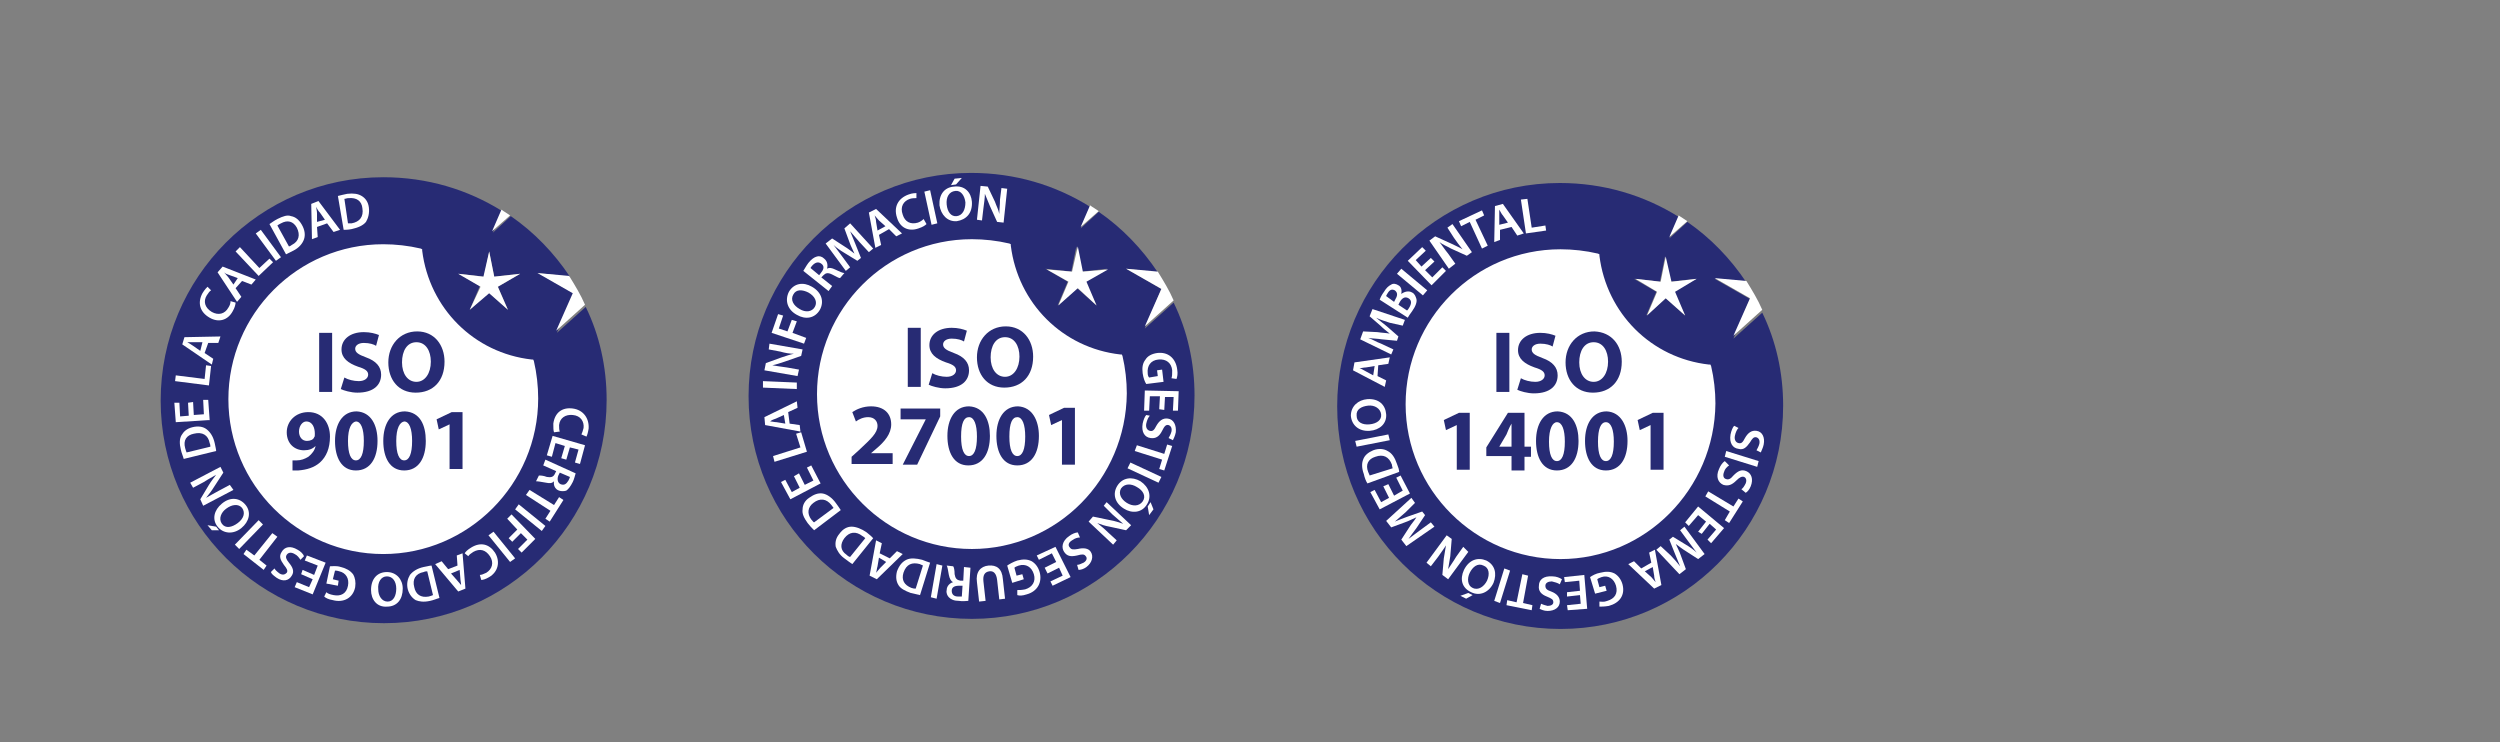 <?xml version="1.0" encoding="utf-8"?>
<!-- Generator: Adobe Illustrator 27.3.1, SVG Export Plug-In . SVG Version: 6.00 Build 0)  -->
<svg version="1.1" id="Capa_1" xmlns="http://www.w3.org/2000/svg" xmlns:xlink="http://www.w3.org/1999/xlink" x="0px" y="0px"
	 viewBox="0 0 347 103" style="enable-background:new 0 0 347 103;" xml:space="preserve">
<rect x="0" y="0" width="347" height="103" fill="#808080" stroke="none"/>
<style type="text/css">
	.st0{fill:#272B74;}
	.st1{fill:#FFFFFF;}
	.st2{fill:none;}
</style>
<g>
	<g>
		<g>
			<path class="st0" d="M79.6,40.7l-4.9-2.8l4.4,0.5c-2.2-3.3-5-6.2-8.2-8.4l-2.5,2.3l1.3-3c-4.8-3-10.4-4.7-16.5-4.7
				c-17.1,0-30.9,13.9-30.9,31s13.9,30.9,31,30.9s30.9-13.9,30.9-31c0-4.6-1-9-2.9-12.9l-4,3.6L79.6,40.7z M70.5,43l-2.7-2.4
				L65.2,43l1.4-3.3l-3-1.7l3.6,0.4l0.7-3.5l0.7,3.5l3.6-0.4l-3.1,1.8L70.5,43z"/>
		</g>
		<g>
			<polygon class="st1" points="68.6,38.4 67.9,34.9 67.1,38.4 63.6,38 66.7,39.8 65.2,43 67.9,40.7 70.5,43 69.1,39.8 72.2,38 			
				"/>
		</g>
		<g>
			<path class="st1" d="M74.6,37.9l4.9,2.8l-2.3,5.2l4-3.6c-0.6-1.4-1.4-2.7-2.2-4L74.6,37.9z"/>
		</g>
		<g>
			<path class="st1" d="M70.8,29.9c-0.4-0.3-0.8-0.5-1.2-0.8l-1.3,3L70.8,29.9z"/>
		</g>
	</g>
	<g>
		<path class="st1" d="M76.9,60c-0.1-0.2-0.1-0.7-0.1-1.2c0.2-1.5,1.2-2.3,2.7-2.1s2.3,1.4,2.2,2.8c-0.1,0.6-0.2,0.9-0.3,1.1
			l-0.7-0.3c0.1-0.2,0.2-0.5,0.3-0.9c0.1-0.9-0.4-1.7-1.5-1.8c-1-0.1-1.8,0.4-1.9,1.4c0,0.3,0,0.7,0.1,0.9L76.9,60z"/>
		<path class="st1" d="M77.9,63.6l0.5-1.7l-1.3-0.4l-0.5,1.9l-0.7-0.2l0.8-2.7l4.5,1.3l-0.7,2.6l-0.7-0.2l0.5-1.8l-1.2-0.3l-0.5,1.7
			L77.9,63.6z"/>
		<path class="st1" d="M79.9,65.7c-0.1,0.3-0.2,0.8-0.4,1.2c-0.3,0.6-0.6,1-0.9,1.2c-0.3,0.1-0.7,0.1-1,0c-0.6-0.2-0.8-0.8-0.7-1.3
			l0,0c-0.3,0.3-0.6,0.3-1.1,0.2c-0.6-0.1-1.1-0.2-1.4-0.2l0.4-0.8c0.2,0,0.6,0,1.1,0.2c0.6,0.1,0.9,0,1.1-0.4l0.2-0.4l-1.8-0.8
			l0.3-0.8L79.9,65.7z M77.7,65.6L77.5,66c-0.2,0.5-0.1,1,0.3,1.2c0.5,0.2,0.8,0,1.1-0.5c0.1-0.2,0.2-0.4,0.2-0.5L77.7,65.6z"/>
		<path class="st1" d="M76.9,70.1l0.7-1.1l0.6,0.4l-1.9,3L75.7,72l0.7-1.1L73,68.7l0.5-0.7L76.9,70.1z"/>
		<path class="st1" d="M75.2,73.7l-3.7-3L72,70l3.7,3L75.2,73.7z"/>
		<path class="st1" d="M74.3,74.8l-1.9,1.9l-0.5-0.5l1.3-1.3L72.3,74l-1.2,1.2l-0.5-0.5l1.2-1.2L70.4,72l0.6-0.6L74.3,74.8z"/>
		<path class="st1" d="M70.8,78l-3-3.7l0.7-0.5l3,3.7L70.8,78z"/>
		<path class="st1" d="M64.5,76.8c0.1-0.2,0.4-0.5,0.9-0.8c1.3-0.8,2.5-0.5,3.3,0.7c0.8,1.3,0.4,2.7-0.8,3.4
			c-0.5,0.3-0.9,0.4-1.1,0.4l-0.2-0.7c0.2,0,0.5-0.1,0.9-0.3c0.8-0.5,1.1-1.4,0.5-2.3s-1.4-1.1-2.3-0.6c-0.3,0.2-0.6,0.4-0.7,0.6
			L64.5,76.8z"/>
		<path class="st1" d="M63.5,78.5l-0.1-1.4l0.8-0.3l0.4,4.9l-1,0.4l-3.2-3.8l0.9-0.4l0.9,1.1L63.5,78.5z M62.6,79.6l0.8,0.9
			c0.2,0.2,0.4,0.5,0.6,0.7l0,0c0-0.3-0.1-0.6-0.1-0.9l-0.1-1.2L62.6,79.6z"/>
		<path class="st1" d="M61,83c-0.4,0.1-0.8,0.3-1.3,0.4c-0.9,0.2-1.5,0.1-2-0.1c-0.5-0.3-0.9-0.8-1.1-1.5c-0.2-0.8,0-1.5,0.3-2
			c0.4-0.5,1-0.9,1.9-1.1c0.5-0.1,0.9-0.2,1.1-0.2L61,83z M59.3,79.3c-0.1,0-0.3,0-0.5,0.1c-1.1,0.2-1.6,1-1.3,2.1
			c0.2,1,0.9,1.5,2,1.3c0.3-0.1,0.4-0.1,0.6-0.2L59.3,79.3z"/>
		<path class="st1" d="M51.5,81.9c0-1.6,0.9-2.5,2.2-2.5s2.2,1,2.2,2.3c0,1.5-0.8,2.5-2.2,2.5C52.3,84.3,51.5,83.2,51.5,81.9z
			 M55,81.7c0-1-0.5-1.7-1.3-1.7s-1.3,0.8-1.2,1.8c0,0.9,0.5,1.7,1.3,1.7S55,82.7,55,81.7z"/>
		<path class="st1" d="M45.8,78.6c0.3,0,0.9-0.1,1.5,0.1c0.8,0.2,1.3,0.5,1.7,1c0.3,0.5,0.4,1.1,0.3,1.8c-0.3,1.5-1.6,2.2-3.1,1.8
			c-0.6-0.1-1-0.3-1.2-0.5l0.3-0.6c0.2,0.2,0.5,0.3,1,0.4c1,0.2,1.8-0.2,2-1.3c0.2-1-0.3-1.8-1.2-2c-0.3-0.1-0.5-0.1-0.6-0.1
			l-0.3,1.2l0.8,0.2l-0.1,0.7L45.3,81L45.8,78.6z"/>
		<path class="st1" d="M42,79.1l1.6,0.7l0.5-1.3l-1.8-0.7l0.3-0.7l2.6,1l-1.8,4.4l-2.5-1l0.3-0.7l1.7,0.7l0.5-1.1l-1.6-0.7L42,79.1z
			"/>
		<path class="st1" d="M41.7,77.7c-0.2-0.3-0.4-0.6-0.8-0.8c-0.5-0.3-0.9-0.2-1.1,0.1c-0.2,0.3-0.1,0.6,0.3,1.1
			c0.5,0.6,0.8,1.2,0.4,1.8c-0.4,0.7-1.2,0.9-2.1,0.3c-0.4-0.3-0.7-0.5-0.8-0.8l0.5-0.5c0.1,0.2,0.3,0.4,0.7,0.7
			c0.5,0.3,0.8,0.1,1-0.1c0.2-0.3,0-0.6-0.4-1.1c-0.5-0.7-0.7-1.2-0.3-1.8c0.4-0.7,1.2-0.9,2.2-0.3c0.4,0.2,0.8,0.6,0.9,0.9
			L41.7,77.7z"/>
		<path class="st1" d="M36,77.7l1,0.8l-0.4,0.6l-2.8-2.2l0.4-0.6l1.1,0.8l2.5-3.1l0.7,0.5L36,77.7z"/>
		<path class="st1" d="M32.6,75.6l3.3-3.4l0.6,0.6l-3.3,3.4L32.6,75.6z"/>
		<path class="st1" d="M28.8,72.9l1.2,0.2l0.4,0.5h-1L28.8,72.9z M30.8,69.9c1.2-1,2.5-0.8,3.3,0.2s0.5,2.3-0.6,3.2
			c-1.1,0.9-2.5,0.8-3.3-0.2C29.4,72.1,29.7,70.8,30.8,69.9z M33,72.6c0.8-0.6,1.1-1.4,0.6-2.1c-0.5-0.6-1.4-0.5-2.2,0.1
			c-0.7,0.5-1.1,1.4-0.6,2.1C31.3,73.4,32.2,73.2,33,72.6z"/>
		<path class="st1" d="M32.4,68l-4.2,2.2l-0.4-0.9l1.2-2c0.3-0.5,0.7-1,1-1.4l0,0c-0.5,0.3-1.1,0.6-1.7,1l-1.5,0.8L26.4,67l4.2-2.2
			l0.4,0.8l-1.3,2c-0.3,0.5-0.7,1-1.1,1.5l0,0c0.5-0.3,1.1-0.6,1.8-1l1.5-0.8L32.4,68z"/>
		<path class="st1" d="M25.5,63.7c-0.1-0.4-0.3-0.8-0.4-1.3c-0.2-0.8-0.2-1.5,0.1-2c0.3-0.5,0.7-0.9,1.5-1.1c0.8-0.2,1.5-0.1,2,0.3
			c0.5,0.4,0.9,1,1.1,1.9c0.1,0.5,0.2,0.9,0.2,1.1L25.5,63.7z M29.2,62c0-0.1,0-0.3-0.1-0.5c-0.2-1.1-1-1.6-2.2-1.3
			c-1,0.2-1.5,0.9-1.2,2c0.1,0.3,0.1,0.4,0.2,0.6L29.2,62z"/>
		<path class="st1" d="M26.8,55.8l0.1,1.8l1.4-0.1l-0.1-2h0.7l0.2,2.8l-4.7,0.3l-0.2-2.7h0.7l0.1,1.9l1.2-0.1l-0.1-1.8L26.8,55.8z"
			/>
		<path class="st1" d="M24.3,52.9l0.1-0.8l4,0.5l0.2-1.9l0.7,0.1L29,53.5L24.3,52.9z"/>
		<path class="st1" d="M28.4,49l1.2,0.8l-0.2,0.8l-4.1-2.8l0.3-1l5-0.1l-0.3,0.9h-1.4L28.4,49z M28.1,47.5h-1.2c-0.3,0-0.6,0-0.9,0
			l0,0c0.2,0.1,0.5,0.3,0.8,0.5l1,0.7L28.1,47.5z"/>
		<path class="st1" d="M32.7,42c0,0.2-0.1,0.7-0.4,1.2c-0.7,1.3-2,1.6-3.2,0.9c-1.4-0.8-1.7-2.1-1-3.4c0.3-0.5,0.6-0.8,0.7-0.9
			l0.5,0.5c-0.2,0.1-0.4,0.4-0.6,0.7c-0.5,0.8-0.3,1.7,0.7,2.3c0.9,0.5,1.8,0.3,2.3-0.6c0.2-0.3,0.3-0.6,0.3-0.9L32.7,42z"/>
		<path class="st1" d="M32.7,40l0.8,1.2l-0.6,0.7l-2.7-4.1l0.7-0.8l4.6,1.8l-0.6,0.7L33.6,39L32.7,40z M33,38.6l-1.1-0.4
			c-0.3-0.1-0.6-0.2-0.8-0.4l0,0c0.2,0.2,0.4,0.5,0.6,0.7l0.7,1L33,38.6z"/>
		<path class="st1" d="M32.7,34.9l0.6-0.6l2.7,2.9l1.4-1.3l0.5,0.5l-2,1.9L32.7,34.9z"/>
		<path class="st1" d="M36.2,31.9l2.8,3.8l-0.7,0.5l-2.8-3.8L36.2,31.9z"/>
		<path class="st1" d="M37.4,31.1c0.3-0.2,0.7-0.5,1.1-0.7c0.8-0.4,1.4-0.6,1.9-0.4c0.6,0.1,1.1,0.5,1.5,1.2s0.5,1.4,0.3,2
			s-0.7,1.2-1.5,1.6c-0.4,0.2-0.8,0.4-1,0.5L37.4,31.1z M40.1,34.2c0.1,0,0.3-0.1,0.4-0.2c1-0.5,1.2-1.4,0.7-2.4
			c-0.5-0.9-1.3-1.1-2.2-0.6c-0.2,0.1-0.4,0.2-0.5,0.3L40.1,34.2z"/>
		<path class="st1" d="M44,31.5l0.1,1.4l-0.8,0.3l-0.1-4.9l1-0.4l3,4l-0.9,0.3L45.4,31L44,31.5z M45.1,30.5l-0.7-1
			c-0.2-0.2-0.4-0.5-0.5-0.8l0,0c0,0.3,0.1,0.6,0.1,0.9v1.2L45.1,30.5z"/>
		<path class="st1" d="M46.9,27.2c0.4-0.1,0.8-0.2,1.3-0.3c0.9-0.1,1.5,0,2,0.3s0.9,0.8,1,1.6c0.1,0.8-0.1,1.5-0.4,2
			c-0.4,0.5-1.1,0.8-2,1c-0.5,0.1-0.9,0.1-1.1,0.1L46.9,27.2z M48.3,31c0.1,0,0.3,0,0.5,0c1.1-0.2,1.7-0.9,1.5-2.1
			c-0.1-1-0.8-1.5-1.9-1.4c-0.3,0-0.4,0.1-0.6,0.1L48.3,31z"/>
	</g>
	<g>
		<g>
			<path class="st1" d="M58.3,34.8c-1.6-0.4-3.3-0.6-5.1-0.6C41.5,34.2,32,43.7,32,55.4s9.5,21.2,21.2,21.2s21.2-9.5,21.2-21.2
				c0-1.8-0.2-3.5-0.6-5.2C65.6,49.3,59.2,42.9,58.3,34.8z"/>
		</g>
		<g>
			<path class="st1" d="M53.2,76.9c-11.8,0-21.5-9.6-21.5-21.5c0-11.8,9.6-21.5,21.5-21.5c1.7,0,3.5,0.2,5.2,0.6l0.2,0.1v0.2
				c1,8,7.2,14.2,15.2,15.1H74l0.1,0.2c0.4,1.7,0.6,3.5,0.6,5.2C74.7,67.2,65,76.9,53.2,76.9z M53.2,34.5
				c-11.5,0-20.8,9.4-20.8,20.8c0,11.5,9.4,20.8,20.8,20.8c11.5,0,20.8-9.3,20.8-20.8c0-1.6-0.2-3.3-0.6-4.9
				c-8.1-1-14.4-7.3-15.5-15.4C56.4,34.7,54.8,34.5,53.2,34.5z"/>
		</g>
	</g>
	<g>
		<g>
			<circle class="st2" cx="52.8" cy="56" r="21.2"/>
		</g>
		<g>
			<path class="st0" d="M46.1,46.2v8.2h-1.8v-8.2H46.1z"/>
			<path class="st0" d="M47.8,52.4c0.5,0.3,1.3,0.5,2,0.5c0.8,0,1.3-0.4,1.3-0.9s-0.4-0.8-1.4-1.1c-1.4-0.5-2.3-1.2-2.3-2.4
				c0-1.4,1.2-2.4,3.1-2.4c0.9,0,1.6,0.2,2.1,0.4L52.2,48c-0.3-0.2-0.9-0.4-1.7-0.4s-1.2,0.4-1.2,0.8c0,0.5,0.4,0.8,1.5,1.2
				c1.4,0.5,2.1,1.3,2.1,2.4c0,1.4-1,2.5-3.3,2.5c-0.9,0-1.9-0.3-2.3-0.5L47.8,52.4z"/>
			<path class="st0" d="M61.7,50.2c0,2.7-1.6,4.3-4,4.3s-3.8-1.8-3.8-4.2s1.6-4.3,4-4.3C60.3,46,61.7,47.9,61.7,50.2z M55.8,50.3
				c0,1.6,0.8,2.7,2,2.7s2-1.2,2-2.8c0-1.5-0.7-2.7-2-2.7S55.8,48.7,55.8,50.3z"/>
			<path class="st0" d="M40.4,63.9c0.2,0,0.4,0,0.8,0c0.6,0,1.1-0.2,1.6-0.5c0.5-0.4,0.9-0.9,1-1.5l0,0c-0.4,0.4-0.9,0.6-1.6,0.6
				c-1.3,0-2.4-0.9-2.4-2.5c0-1.5,1.2-2.8,3-2.8c2,0,3,1.6,3,3.4c0,1.6-0.5,2.8-1.4,3.6c-0.8,0.7-1.8,1-3,1.1c-0.3,0-0.6,0-0.8,0
				v-1.4H40.4z M41.5,59.9c0,0.7,0.4,1.3,1.1,1.3c0.5,0,0.9-0.2,1-0.5c0.1-0.1,0.1-0.2,0.1-0.5c0-0.8-0.3-1.7-1.2-1.7
				C42,58.5,41.5,59.1,41.5,59.9z"/>
			<path class="st0" d="M52.4,61.2c0,2.4-1,4.1-3,4.1s-2.9-1.8-2.9-4.1s1-4.1,3-4.1C51.5,57.2,52.4,59,52.4,61.2z M48.3,61.2
				c0,1.8,0.4,2.7,1.1,2.7c0.7,0,1.1-0.9,1.1-2.7c0-1.7-0.4-2.7-1.1-2.7C48.8,58.6,48.3,59.4,48.3,61.2z"/>
			<path class="st0" d="M59.1,61.2c0,2.4-1,4.1-3,4.1s-2.9-1.8-2.9-4.1s1-4.1,3-4.1C58.3,57.2,59.1,59,59.1,61.2z M55,61.2
				c0,1.8,0.4,2.7,1.1,2.7c0.7,0,1.1-0.9,1.1-2.7c0-1.7-0.4-2.7-1.1-2.7C55.5,58.6,55,59.4,55,61.2z"/>
			<path class="st0" d="M62.4,58.9L62.4,58.9l-1.5,0.7l-0.3-1.4l2.1-1h1.5v7.9h-1.8C62.4,65.1,62.4,58.9,62.4,58.9z"/>
		</g>
	</g>
</g>
<g>
	<g>
		<g>
			<path class="st0" d="M161.2,40.1l-4.9-2.8l4.4,0.5c-2.2-3.3-5-6.2-8.2-8.4l-2.5,2.3l1.3-3c-4.8-3-10.4-4.7-16.5-4.7
				c-17.1,0-30.9,13.9-30.9,31s13.9,30.9,31,30.9s30.9-13.9,30.9-31c0-4.6-1-9-2.9-12.9l-4,3.6L161.2,40.1z M152.2,42.4l-2.7-2.4
				l-2.7,2.4l1.4-3.3l-3.1-1.8l3.6,0.4l0.7-3.5l0.7,3.5l3.6-0.4l-3.1,1.8L152.2,42.4z"/>
		</g>
		<g>
			<polygon class="st1" points="150.3,37.7 149.6,34.2 148.8,37.7 145.3,37.4 148.3,39.1 146.9,42.4 149.6,40 152.2,42.4 
				150.8,39.1 153.8,37.4 			"/>
		</g>
		<g>
			<path class="st1" d="M156.3,37.3l4.9,2.8l-2.3,5.2l4-3.6c-0.6-1.4-1.4-2.7-2.2-4L156.3,37.3z"/>
		</g>
		<g>
			<path class="st1" d="M152.5,29.3c-0.4-0.3-0.8-0.5-1.2-0.8l-1.3,3L152.5,29.3z"/>
		</g>
	</g>
	<g>
		<path class="st1" d="M159.1,53.3c-0.2-0.3-0.4-0.8-0.5-1.5c-0.1-0.8,0-1.4,0.4-1.9c0.3-0.5,0.9-0.8,1.6-0.9
			c1.5-0.2,2.6,0.7,2.8,2.3c0.1,0.6,0,1-0.1,1.3l-0.7-0.1c0.1-0.3,0.1-0.6,0.1-1.1c-0.1-1-0.8-1.6-1.9-1.5c-1.1,0.1-1.6,0.9-1.5,1.9
			c0,0.3,0.1,0.5,0.2,0.6l1.2-0.2l-0.1-0.8l0.7-0.1l0.2,1.7L159.1,53.3z"/>
		<path class="st1" d="M160.9,56.8L161,55h-1.4l-0.1,2h-0.7l0.1-2.8l4.7,0.1l-0.1,2.7h-0.7l0.1-1.9h-1.2l-0.1,1.8L160.9,56.8z"/>
		<path class="st1" d="M159.6,57.7c-0.2,0.2-0.4,0.6-0.5,1.1s0.1,0.9,0.5,1s0.6-0.1,0.9-0.7c0.4-0.7,0.9-1.1,1.6-1
			c0.8,0.1,1.2,0.9,1.1,1.9c-0.1,0.5-0.3,0.9-0.4,1.1l-0.6-0.3c0.1-0.2,0.3-0.5,0.4-0.9c0.1-0.5-0.1-0.8-0.4-0.9
			c-0.4-0.1-0.6,0.2-0.9,0.8c-0.4,0.8-0.9,1.1-1.6,1c-0.8-0.1-1.3-0.8-1.1-2c0.1-0.5,0.3-1,0.5-1.2L159.6,57.7z"/>
		<path class="st1" d="M161.6,63l0.4-1.3l0.7,0.2l-1.1,3.4l-0.7-0.2l0.4-1.3l-3.8-1.2l0.3-0.8L161.6,63z"/>
		<path class="st1" d="M160.8,67l-4.3-2l0.4-0.8l4.3,2L160.8,67z"/>
		<path class="st1" d="M156,70.6c-1.3-0.8-1.6-2.1-0.9-3.2c0.7-1.1,2-1.3,3.2-0.6c1.2,0.8,1.6,2.1,0.9,3.2
			C158.5,71.2,157.1,71.3,156,70.6z M157.8,67.6c-0.8-0.5-1.7-0.5-2.2,0.2c-0.4,0.7,0,1.5,0.8,2s1.7,0.5,2.2-0.2
			S158.7,68.1,157.8,67.6z M159.5,71.5l-0.2-1.2l0.4-0.6l0.4,1L159.5,71.5z"/>
		<path class="st1" d="M153.6,69.7l3.4,3.2l-0.7,0.7l-2.3-0.5c-0.6-0.1-1.2-0.3-1.7-0.5l0,0c0.5,0.4,1,0.8,1.5,1.3L155,75l-0.5,0.6
			l-3.4-3.2l0.6-0.7l2.4,0.5c0.6,0.1,1.2,0.3,1.8,0.5l0,0c-0.5-0.4-0.9-0.8-1.5-1.3l-1.2-1.2L153.6,69.7z"/>
		<path class="st1" d="M149.9,74.6c-0.3,0-0.7,0.1-1.1,0.4c-0.5,0.3-0.6,0.7-0.3,1c0.2,0.3,0.5,0.3,1.1,0.2c0.8-0.2,1.5-0.1,1.8,0.4
			c0.4,0.6,0.2,1.5-0.6,2.1c-0.4,0.3-0.8,0.4-1.1,0.4l-0.2-0.7c0.2,0,0.5-0.1,0.9-0.3c0.5-0.3,0.5-0.7,0.3-0.9
			c-0.2-0.3-0.5-0.3-1.2-0.1c-0.9,0.2-1.4,0.1-1.8-0.5c-0.4-0.6-0.3-1.5,0.7-2.2c0.4-0.3,0.9-0.5,1.2-0.5L149.9,74.6z"/>
		<path class="st1" d="M145,78.8l1.6-0.8l-0.6-1.2l-1.8,0.9l-0.3-0.6l2.6-1.2l2.1,4.2l-2.5,1.2l-0.3-0.6l1.7-0.8l-0.5-1.1l-1.6,0.8
			L145,78.8z"/>
		<path class="st1" d="M139.8,78.5c0.3-0.2,0.8-0.5,1.4-0.7c0.8-0.2,1.4-0.2,2,0.1c0.5,0.3,0.9,0.8,1.1,1.5c0.4,1.4-0.3,2.7-1.8,3.1
			c-0.6,0.2-1,0.2-1.3,0.1v-0.7c0.3,0,0.6,0,1.1-0.1c1-0.3,1.5-1.1,1.2-2.1s-1.1-1.5-2.1-1.2c-0.3,0.1-0.5,0.2-0.6,0.3l0.3,1.1
			l0.8-0.2l0.2,0.7l-1.6,0.5L139.8,78.5z"/>
		<path class="st1" d="M138.7,83.2l-0.3-2.7c-0.1-0.9-0.5-1.3-1.1-1.2c-0.6,0.1-0.9,0.5-0.8,1.4l0.3,2.7l-0.9,0.1l-0.3-2.7
			c-0.2-1.4,0.5-2.2,1.6-2.3c1.1-0.1,1.9,0.4,2,1.9l0.3,2.7L138.7,83.2z"/>
		<path class="st1" d="M134.4,83.4c-0.3,0-0.8,0.1-1.3,0c-0.7,0-1.1-0.2-1.4-0.5c-0.2-0.2-0.4-0.6-0.3-1c0-0.6,0.5-1,0.9-1.1l0,0
			c-0.3-0.1-0.5-0.5-0.6-1c-0.1-0.6-0.2-1.2-0.3-1.3l0.9,0.1c0.1,0.1,0.2,0.5,0.2,1.1c0.1,0.6,0.3,0.8,0.8,0.9h0.4l0.1-1.9l0.9,0.1
			L134.4,83.4z M133.6,81.3h-0.5c-0.6,0-1,0.2-1,0.7s0.3,0.8,0.9,0.8c0.3,0,0.4,0,0.5,0L133.6,81.3z"/>
		<path class="st1" d="M129.2,82.9l0.8-4.6l0.8,0.2l-0.8,4.6L129.2,82.9z"/>
		<path class="st1" d="M127.7,82.6c-0.4-0.1-0.9-0.2-1.3-0.3c-0.8-0.3-1.4-0.6-1.7-1.1c-0.3-0.5-0.4-1.1-0.2-1.9
			c0.3-0.8,0.7-1.3,1.3-1.6c0.6-0.3,1.4-0.2,2.2,0c0.5,0.2,0.8,0.3,1.1,0.4L127.7,82.6z M128.1,78.5c-0.1-0.1-0.3-0.1-0.4-0.2
			c-1.1-0.3-1.9,0-2.3,1.2c-0.3,1,0.1,1.7,1.1,2.1c0.3,0.1,0.4,0.1,0.6,0.1L128.1,78.5z"/>
		<path class="st1" d="M123.5,77.5l1-1l0.8,0.4l-3.6,3.5l-1-0.5l0.9-4.9l0.8,0.4l-0.3,1.4L123.5,77.5z M122,77.4l-0.2,1.2
			c-0.1,0.3-0.1,0.6-0.2,0.9l0,0c0.2-0.2,0.4-0.5,0.6-0.7L123,78L122,77.4z"/>
		<path class="st1" d="M118.3,78.3c-0.3-0.2-0.7-0.5-1.1-0.8c-0.7-0.5-1-1.1-1.2-1.6c-0.1-0.6,0-1.2,0.5-1.8c0.5-0.7,1.1-1,1.7-1
			s1.4,0.3,2.1,0.8c0.4,0.3,0.7,0.6,0.9,0.8L118.3,78.3z M120.1,74.7c-0.1-0.1-0.2-0.2-0.4-0.3c-0.9-0.7-1.8-0.6-2.5,0.3
			c-0.6,0.8-0.6,1.7,0.3,2.3c0.2,0.2,0.4,0.3,0.5,0.3L120.1,74.7z"/>
		<path class="st1" d="M113,73.6c-0.3-0.3-0.6-0.6-0.9-1c-0.5-0.7-0.8-1.3-0.7-1.9c0-0.6,0.3-1.2,0.9-1.6c0.7-0.5,1.3-0.7,1.9-0.6
			s1.3,0.6,1.8,1.3c0.3,0.4,0.5,0.7,0.7,1L113,73.6z M115.7,70.5c-0.1-0.1-0.2-0.3-0.3-0.4c-0.7-0.9-1.6-1-2.5-0.3
			c-0.8,0.6-0.9,1.5-0.3,2.3c0.2,0.2,0.3,0.4,0.4,0.4L115.7,70.5z"/>
		<path class="st1" d="M110.9,65.7l0.8,1.6l1.2-0.6l-0.9-1.8l0.6-0.3l1.3,2.5l-4.2,2.2l-1.3-2.4l0.6-0.3l0.9,1.7l1.1-0.6l-0.8-1.6
			L110.9,65.7z"/>
		<path class="st1" d="M107.5,64.1l-0.2-0.8l3.8-1.2l-0.6-1.9l0.7-0.2l0.8,2.7L107.5,64.1z"/>
		<path class="st1" d="M109.6,58.8L111,59l0.1,0.9l-4.9-0.9l-0.1-1.1l4.5-2.2l0.1,0.9l-1.3,0.6L109.6,58.8z M108.8,57.6l-1.1,0.5
			c-0.3,0.1-0.6,0.2-0.8,0.4l0,0c0.3,0,0.6,0.1,0.9,0.1l1.2,0.2L108.8,57.6z"/>
		<path class="st1" d="M105.9,52.9l4.7,0.2V54l-4.7-0.2V52.9z"/>
		<path class="st1" d="M110.7,52.2l-4.6-0.8l0.2-1l2.2-0.8c0.6-0.2,1.2-0.4,1.7-0.5l0,0c-0.6,0-1.2-0.1-1.9-0.3l-1.6-0.3l0.1-0.8
			l4.6,0.8l-0.2,0.9l-2.3,0.8c-0.6,0.2-1.2,0.4-1.7,0.5l0,0c0.6,0.1,1.2,0.2,2,0.3l1.7,0.3L110.7,52.2z"/>
		<path class="st1" d="M107.1,46.2l0.9-2.6l0.7,0.2l-0.6,1.8l1.2,0.4l0.6-1.6l0.7,0.2l-0.6,1.6l1.9,0.7l-0.3,0.8L107.1,46.2z"/>
		<path class="st1" d="M112.7,39.8c1.4,0.8,1.7,2.1,1.1,3.2c-0.7,1.2-2,1.4-3.2,0.7c-1.3-0.7-1.7-2-1.1-3.2
			C110.2,39.3,111.5,39.1,112.7,39.8z M111,42.9c0.8,0.5,1.7,0.4,2.1-0.3s0-1.5-0.9-2c-0.8-0.4-1.7-0.5-2.1,0.3
			C109.7,41.6,110.1,42.4,111,42.9z"/>
		<path class="st1" d="M111.5,37.6c0.2-0.3,0.4-0.7,0.7-1.1c0.4-0.5,0.8-0.8,1.2-0.9c0.3-0.1,0.7,0,1,0.3c0.5,0.4,0.5,1,0.4,1.4l0,0
			c0.3-0.2,0.7-0.1,1.1,0.1c0.6,0.3,1.1,0.5,1.3,0.5l-0.6,0.7c-0.2,0-0.5-0.2-1.1-0.5s-0.9-0.2-1.2,0.1l-0.3,0.3l1.5,1.2l-0.5,0.7
			L111.5,37.6z M113.7,38.2l0.3-0.4c0.4-0.5,0.4-0.9,0-1.2s-0.8-0.2-1.2,0.2c-0.2,0.2-0.3,0.4-0.3,0.4L113.7,38.2z"/>
		<path class="st1" d="M119.3,33.6c-0.4-0.5-0.9-1-1.3-1.5l0,0c0.2,0.5,0.5,1.2,0.7,1.7l0.8,2l-0.5,0.4l-1.8-1.1
			c-0.5-0.3-1.1-0.7-1.5-1.1l0,0c0.4,0.5,0.8,1.1,1.2,1.6l1.1,1.5l-0.6,0.5l-2.8-3.8l0.9-0.7l1.7,1.1c0.5,0.3,1,0.7,1.4,1l0,0
			c-0.2-0.5-0.5-1-0.7-1.6l-0.7-1.9L118,31l3.2,3.5l-0.6,0.5L119.3,33.6z"/>
		<path class="st1" d="M122,32.6l0.3,1.4l-0.8,0.4l-0.9-4.9l1-0.5l3.6,3.4l-0.8,0.4l-1-1L122,32.6z M122.9,31.4l-0.9-0.8
			c-0.2-0.2-0.4-0.5-0.6-0.7l0,0c0.1,0.3,0.2,0.6,0.2,0.9l0.2,1.2L122.9,31.4z"/>
		<path class="st1" d="M128.6,31.1c-0.2,0.2-0.5,0.4-1.1,0.6c-1.4,0.5-2.6-0.1-3-1.5c-0.5-1.5,0.2-2.7,1.6-3.2
			c0.5-0.2,1-0.2,1.1-0.2v0.7c-0.2,0-0.6,0-0.9,0.1c-0.9,0.3-1.4,1.1-1,2.2c0.3,1,1.1,1.4,2.1,1.1c0.3-0.1,0.6-0.3,0.8-0.5
			L128.6,31.1z"/>
		<path class="st1" d="M129.1,26.4l1,4.6l-0.8,0.2l-1-4.6L129.1,26.4z"/>
		<path class="st1" d="M134.9,28c0.1,1.6-0.8,2.5-2.1,2.7c-1.3,0.1-2.2-0.9-2.4-2.2c-0.1-1.5,0.7-2.5,2-2.6
			C133.9,25.7,134.8,26.7,134.9,28z M131.4,28.4c0.1,1,0.6,1.7,1.4,1.6c0.8-0.1,1.2-0.9,1.2-1.9c-0.1-0.9-0.6-1.7-1.4-1.6
			C131.7,26.6,131.3,27.4,131.4,28.4z M133.5,24.7l-0.8,0.9l-0.7,0.1l0.5-0.9L133.5,24.7z"/>
		<path class="st1" d="M135.6,30.5l0.5-4.7l1,0.1l1,2.1c0.2,0.6,0.5,1.1,0.6,1.7l0,0c0-0.6,0.1-1.2,0.1-2l0.2-1.6l0.8,0.1l-0.5,4.7
			l-0.9-0.1l-1-2.2c-0.2-0.5-0.5-1.2-0.7-1.7l0,0c0,0.6-0.1,1.2-0.2,2l-0.2,1.7L135.6,30.5z"/>
	</g>
	<g>
		<g>
			<path class="st1" d="M140,34.2c-1.6-0.4-3.3-0.6-5.1-0.6c-11.7,0-21.2,9.5-21.2,21.2S123.2,76,134.9,76s21.2-9.5,21.2-21.2
				c0-1.8-0.2-3.5-0.6-5.2C147.3,48.6,140.9,42.2,140,34.2z"/>
		</g>
		<g>
			<path class="st1" d="M134.9,76.2c-11.8,0-21.5-9.6-21.5-21.5c0-11.8,9.6-21.5,21.5-21.5c1.7,0,3.5,0.2,5.2,0.6l0.2,0.1v0.2
				c1,8,7.2,14.2,15.2,15.1h0.2l0.1,0.2c0.4,1.7,0.6,3.5,0.6,5.2C156.3,66.5,146.7,76.2,134.9,76.2z M134.9,33.9
				c-11.5,0-20.8,9.4-20.8,20.8c0,11.5,9.4,20.8,20.8,20.8c11.5,0,20.8-9.3,20.8-20.8c0-1.6-0.2-3.3-0.6-4.9
				c-8.1-1-14.4-7.3-15.5-15.4C138.1,34,136.5,33.9,134.9,33.9z"/>
		</g>
	</g>
	<g>
		<g>
			<circle class="st2" cx="134.5" cy="55.3" r="21.2"/>
		</g>
		<g>
			<path class="st0" d="M127.8,45.5v8.2H126v-8.2H127.8z"/>
			<path class="st0" d="M129.4,51.8c0.5,0.3,1.3,0.5,2,0.5c0.8,0,1.3-0.4,1.3-0.9s-0.4-0.8-1.4-1.1c-1.4-0.5-2.3-1.2-2.3-2.4
				c0-1.4,1.2-2.4,3.1-2.4c0.9,0,1.6,0.2,2.1,0.4l-0.4,1.5c-0.3-0.2-0.9-0.4-1.7-0.4s-1.2,0.4-1.2,0.8c0,0.5,0.4,0.8,1.5,1.2
				c1.4,0.5,2.1,1.3,2.1,2.4c0,1.4-1,2.5-3.3,2.5c-0.9,0-1.9-0.3-2.3-0.5L129.4,51.8z"/>
			<path class="st0" d="M143.4,49.5c0,2.7-1.6,4.3-4,4.3s-3.8-1.8-3.8-4.2s1.6-4.3,4-4.3C142,45.3,143.4,47.2,143.4,49.5z
				 M137.5,49.6c0,1.6,0.8,2.7,2,2.7s2-1.2,2-2.8c0-1.5-0.7-2.7-2-2.7S137.5,48,137.5,49.6z"/>
			<path class="st0" d="M118.2,64.5v-1.1l1-0.9c1.7-1.6,2.6-2.4,2.6-3.4c0-0.6-0.4-1.2-1.3-1.2c-0.7,0-1.3,0.3-1.7,0.6l-0.5-1.3
				c0.6-0.4,1.5-0.8,2.6-0.8c1.8,0,2.8,1,2.8,2.5c0,1.3-0.9,2.4-2.1,3.4l-0.7,0.6l0,0h3v1.5h-5.7V64.5z"/>
			<path class="st0" d="M130.5,56.6v1.2l-3.2,6.7h-2l3.2-6.3l0,0H125v-1.5h5.5V56.6z"/>
			<path class="st0" d="M137.4,60.5c0,2.4-1,4.1-3,4.1s-2.9-1.8-2.9-4.1s1-4.1,3-4.1C136.6,56.5,137.4,58.4,137.4,60.5z M133.4,60.6
				c0,1.8,0.4,2.7,1.1,2.7c0.7,0,1.1-0.9,1.1-2.7c0-1.7-0.4-2.7-1.1-2.7C133.8,57.9,133.4,58.7,133.4,60.6z"/>
			<path class="st0" d="M144.2,60.5c0,2.4-1,4.1-3,4.1s-2.9-1.8-2.9-4.1s1-4.1,3-4.1C143.3,56.5,144.2,58.4,144.2,60.5z M140.1,60.6
				c0,1.8,0.4,2.7,1.1,2.7c0.7,0,1.1-0.9,1.1-2.7c0-1.7-0.4-2.7-1.1-2.7C140.5,57.9,140.1,58.7,140.1,60.6z"/>
			<path class="st0" d="M147.4,58.3L147.4,58.3l-1.5,0.7l-0.3-1.4l2.1-1h1.5v7.9h-1.8V58.3z"/>
		</g>
	</g>
</g>
<g>
	<g>
		<g>
			<path class="st0" d="M242.9,41.5l-4.9-2.8l4.4,0.5c-2.2-3.3-5-6.2-8.2-8.4l-2.5,2.3l1.3-3c-4.8-3-10.4-4.7-16.5-4.7
				c-17.1,0-30.9,13.9-30.9,31s13.9,30.9,31,30.9s30.9-13.9,30.9-31c0-4.6-1-9-2.9-12.9l-4,3.6L242.9,41.5z M233.9,43.8l-2.7-2.4
				l-2.7,2.4l1.4-3.3l-3.1-1.8l3.6,0.4l0.7-3.5l0.7,3.5l3.6-0.4l-3.1,1.8L233.9,43.8z"/>
		</g>
		<g>
			<polygon class="st1" points="232,39.1 231.2,35.6 230.5,39.1 227,38.7 230,40.5 228.6,43.8 231.2,41.4 233.9,43.8 232.5,40.5 
				235.5,38.7 			"/>
		</g>
		<g>
			<path class="st1" d="M238,38.6l4.9,2.8l-2.3,5.2l4-3.6c-0.6-1.4-1.4-2.7-2.2-4L238,38.6z"/>
		</g>
		<g>
			<path class="st1" d="M234.2,30.7c-0.4-0.3-0.8-0.5-1.2-0.8l-1.3,3L234.2,30.7z"/>
		</g>
	</g>
	<g>
		<path class="st1" d="M241.3,59.4c-0.2,0.2-0.4,0.6-0.5,1.1s0.1,0.9,0.5,1s0.6-0.1,0.9-0.7c0.4-0.7,0.9-1.1,1.6-1
			c0.8,0.1,1.2,0.9,1,1.9c-0.1,0.5-0.3,0.8-0.4,1.1l-0.6-0.3c0.1-0.2,0.3-0.5,0.4-0.9c0.1-0.5-0.1-0.8-0.4-0.9
			c-0.4-0.1-0.6,0.2-0.9,0.7c-0.5,0.7-0.9,1.1-1.6,0.9c-0.8-0.1-1.3-0.8-1.1-2c0.1-0.5,0.3-1,0.5-1.2L241.3,59.4z"/>
		<path class="st1" d="M243.9,64.8l-4.5-1.4l0.2-0.8l4.5,1.4L243.9,64.8z"/>
		<path class="st1" d="M240,64.6c-0.3,0.2-0.6,0.5-0.7,0.9c-0.2,0.5-0.1,0.9,0.3,1c0.3,0.1,0.6,0,1-0.5c0.6-0.6,1.1-0.9,1.8-0.6
			s1,1.1,0.6,2.1c-0.2,0.5-0.5,0.8-0.7,0.9l-0.6-0.5c0.2-0.1,0.4-0.4,0.6-0.8c0.2-0.5,0-0.8-0.2-0.9c-0.3-0.1-0.6,0-1.1,0.5
			c-0.6,0.6-1.1,0.8-1.8,0.6c-0.7-0.3-1.1-1.1-0.6-2.2c0.2-0.5,0.5-0.9,0.8-1.1L240,64.6z"/>
		<path class="st1" d="M240.6,70.3l0.7-1.1l0.6,0.4l-1.9,3l-0.6-0.4l0.7-1.2l-3.4-2.1l0.4-0.7L240.6,70.3z"/>
		<path class="st1" d="M235.7,73.8l1.1-1.4l-1.1-0.9l-1.3,1.5l-0.5-0.5l1.8-2.2l3.6,3l-1.8,2.1l-0.5-0.5l1.2-1.4l-0.9-0.8l-1.1,1.4
			L235.7,73.8z"/>
		<path class="st1" d="M231.9,77.1c0.4,0.4,0.9,1,1.3,1.5l0,0c-0.2-0.5-0.5-1.2-0.7-1.7l-0.8-2l0.5-0.4l1.8,1.1
			c0.5,0.3,1.1,0.7,1.5,1.1l0,0c-0.4-0.5-0.8-1.1-1.2-1.6l-1.1-1.5l0.6-0.5l2.8,3.8l-0.9,0.7l-1.7-1.1c-0.5-0.3-1-0.7-1.4-1l0,0
			c0.2,0.5,0.5,1,0.7,1.6L234,79l-0.9,0.7l-3.2-3.4l0.6-0.5L231.9,77.1z"/>
		<path class="st1" d="M229.2,78.1l-0.3-1.4l0.8-0.4l0.9,4.9l-1,0.5l-3.6-3.4l0.8-0.4l1,1L229.2,78.1z M228.3,79.3l0.9,0.8
			c0.2,0.2,0.4,0.5,0.6,0.7l0,0c-0.1-0.3-0.2-0.6-0.2-0.9l-0.2-1.2L228.3,79.3z"/>
		<path class="st1" d="M220.7,80.1c0.3-0.2,0.8-0.5,1.4-0.6c0.8-0.2,1.4-0.2,2,0.1c0.5,0.3,0.9,0.8,1.1,1.5c0.4,1.5-0.4,2.6-1.9,3
			c-0.6,0.1-1,0.1-1.3,0.1v-0.7c0.3,0,0.6,0.1,1.1-0.1c1-0.3,1.5-1,1.2-2.1c-0.3-1-1.1-1.5-2-1.2c-0.3,0.1-0.5,0.2-0.6,0.3l0.3,1.1
			l0.8-0.2L223,82l-1.6,0.4L220.7,80.1z"/>
		<path class="st1" d="M217.5,82.2l1.8-0.2l-0.1-1.4l-2,0.2l-0.1-0.7l2.8-0.3l0.4,4.7l-2.7,0.2l-0.1-0.7l1.9-0.2l-0.1-1.2l-1.8,0.2
			L217.5,82.2z"/>
		<path class="st1" d="M216.5,81.1c-0.3-0.2-0.7-0.3-1.1-0.4c-0.5,0-0.9,0.2-0.9,0.6s0.2,0.6,0.8,0.8c0.8,0.3,1.2,0.8,1.2,1.4
			c0,0.8-0.7,1.3-1.7,1.3c-0.5,0-0.9-0.2-1.1-0.3l0.2-0.7c0.2,0.1,0.5,0.2,0.9,0.3c0.5,0,0.8-0.2,0.8-0.5c0-0.4-0.2-0.5-0.9-0.8
			c-0.8-0.3-1.2-0.8-1.1-1.5c0-0.8,0.6-1.4,1.9-1.3c0.5,0,1,0.2,1.3,0.4L216.5,81.1z"/>
		<path class="st1" d="M211.4,83.7l1.3,0.3l-0.1,0.7l-3.5-0.7l0.1-0.7l1.3,0.3l0.8-3.9l0.8,0.2L211.4,83.7z"/>
		<path class="st1" d="M207.4,83.4l1.4-4.5l0.8,0.3l-1.4,4.5L207.4,83.4z"/>
		<path class="st1" d="M202.7,82.7l1.1-0.4l0.6,0.3l-0.9,0.5L202.7,82.7z M203.2,79.1c0.7-1.4,1.9-1.8,3.1-1.3
			c1.2,0.6,1.5,1.8,1,3.1c-0.6,1.3-1.9,1.9-3.1,1.3C202.9,81.6,202.6,80.4,203.2,79.1z M206.4,80.6c0.4-0.9,0.3-1.8-0.5-2.1
			c-0.8-0.4-1.5,0.2-1.9,1s-0.3,1.8,0.4,2.1C205.2,82,206,81.4,206.4,80.6z"/>
		<path class="st1" d="M203.8,76.6l-2.8,3.8l-0.8-0.6l0.2-2.3c0.1-0.6,0.2-1.2,0.3-1.8l0,0c-0.3,0.5-0.7,1-1.1,1.6l-1,1.3l-0.6-0.5
			l2.8-3.8l0.7,0.5l-0.2,2.4c-0.1,0.6-0.2,1.2-0.3,1.8l0,0c0.3-0.5,0.7-1,1.1-1.7l1-1.4L203.8,76.6z"/>
		<path class="st1" d="M195.1,71.1c-0.5,0.4-1,0.9-1.5,1.3l0,0c0.5-0.2,1.2-0.5,1.8-0.7l2-0.7l0.4,0.5l-1.2,1.8
			c-0.4,0.5-0.8,1.1-1.1,1.5l0,0c0.5-0.4,1.1-0.8,1.6-1.2l1.5-1.1l0.5,0.6l-3.9,2.7l-0.7-0.9l1.1-1.7c0.3-0.5,0.7-0.9,1-1.4l0,0
			c-0.5,0.2-1,0.5-1.6,0.7l-1.9,0.7l-0.7-0.9l3.5-3.2l0.5,0.7L195.1,71.1z"/>
		<path class="st1" d="M192.7,67.2l0.8,1.6l1.2-0.7l-0.9-1.8l0.6-0.3l1.3,2.5l-4.2,2.2l-1.3-2.4l0.6-0.3l0.9,1.7l1.1-0.6l-0.8-1.6
			L192.7,67.2z"/>
		<path class="st1" d="M189.8,67.1c-0.2-0.3-0.4-0.8-0.5-1.3c-0.3-0.8-0.3-1.5-0.1-2c0.2-0.6,0.7-1,1.4-1.3c0.8-0.3,1.5-0.2,2,0.1
			c0.6,0.3,1,0.9,1.3,1.8c0.2,0.5,0.3,0.8,0.3,1.1L189.8,67.1z M193.3,65c0-0.1-0.1-0.3-0.1-0.5c-0.4-1.1-1.2-1.5-2.3-1.1
			c-1,0.3-1.4,1.1-1,2.1c0.1,0.3,0.2,0.4,0.2,0.5L193.3,65z"/>
		<path class="st1" d="M188.1,61.2l4.6-0.9l0.2,0.8l-4.6,0.9L188.1,61.2z"/>
		<path class="st1" d="M189.8,55.4c1.6-0.1,2.5,0.8,2.6,2.1s-0.9,2.2-2.3,2.3c-1.5,0.1-2.5-0.8-2.6-2.1
			C187.5,56.4,188.5,55.5,189.8,55.4z M190.1,58.9c1-0.1,1.7-0.6,1.6-1.4c-0.1-0.8-0.9-1.3-1.8-1.2c-0.9,0.1-1.7,0.5-1.6,1.4
			C188.3,58.6,189.1,59,190.1,58.9z"/>
		<path class="st1" d="M191.2,52.2l1.2,0.6l-0.2,0.9l-4.4-2.3l0.2-1.1l4.9-0.7l-0.2,0.9l-1.4,0.2L191.2,52.2z M190.8,50.8l-1.2,0.2
			c-0.3,0-0.6,0.1-0.9,0.1l0,0c0.3,0.1,0.6,0.3,0.8,0.4l1.1,0.6L190.8,50.8z"/>
		<path class="st1" d="M192.9,44.8c-0.6-0.2-1.3-0.4-1.9-0.7l0,0c0.5,0.4,1,0.8,1.5,1.2l1.6,1.4l-0.2,0.6l-2.1-0.2
			c-0.6-0.1-1.3-0.1-1.9-0.2l0,0c0.6,0.2,1.2,0.6,1.8,0.8l1.7,0.8l-0.3,0.7l-4.3-2.1l0.4-1.1l2,0.1c0.6,0.1,1.1,0.1,1.7,0.2l0,0
			c-0.4-0.3-0.9-0.7-1.3-1.1l-1.5-1.3l0.4-1l4.5,1.5l-0.3,0.8L192.9,44.8z"/>
		<path class="st1" d="M191.5,41.6c0.1-0.3,0.3-0.7,0.6-1.1c0.3-0.5,0.6-0.8,1-1c0.3-0.2,0.7-0.1,1,0.1c0.4,0.2,0.5,0.7,0.4,1.2l0,0
			c0.4-0.3,1-0.5,1.5-0.2c0.4,0.2,0.5,0.6,0.6,0.9c0.1,0.4-0.1,1-0.6,1.7c-0.3,0.4-0.5,0.7-0.6,0.9L191.5,41.6z M193.5,41.9l0.2-0.4
			c0.3-0.5,0.3-0.9-0.1-1.2c-0.4-0.2-0.7-0.1-1,0.4c-0.1,0.2-0.2,0.3-0.2,0.4L193.5,41.9z M195.3,43.1c0.1-0.1,0.2-0.2,0.3-0.4
			c0.3-0.5,0.4-1-0.1-1.3s-0.9,0-1.2,0.5l-0.2,0.4L195.3,43.1z"/>
		<path class="st1" d="M194.5,37.3l3.6,3l-0.6,0.7l-3.6-3L194.5,37.3z"/>
		<path class="st1" d="M199.1,36.3l-1.3,1.2l1,1l1.4-1.4l0.5,0.5l-2,2l-3.3-3.4l2-1.9l0.5,0.5l-1.4,1.3l0.8,0.9l1.3-1.2L199.1,36.3z
			"/>
		<path class="st1" d="M201.1,37.3l-2.7-3.9l0.8-0.6l2.2,1c0.6,0.3,1.1,0.5,1.6,0.8l0,0c-0.4-0.5-0.8-1-1.2-1.6l-0.9-1.4l0.7-0.5
			l2.7,3.9l-0.7,0.5l-2.2-1c-0.5-0.3-1.1-0.5-1.6-0.9l0,0c0.4,0.5,0.7,1,1.2,1.6l1,1.4L201.1,37.3z"/>
		<path class="st1" d="M204,30.8l-1.2,0.6l-0.3-0.7l3.2-1.5l0.3,0.7l-1.2,0.6l1.7,3.6l-0.8,0.4L204,30.8z"/>
		<path class="st1" d="M208.2,31.9v1.4l-0.8,0.3l0.1-5l1.1-0.3l2.9,4.1l-0.9,0.3l-0.8-1.2L208.2,31.9z M209.3,30.9l-0.7-1
			c-0.2-0.2-0.3-0.5-0.5-0.8l0,0c0,0.3,0,0.6,0,0.9v1.2L209.3,30.9z"/>
		<path class="st1" d="M211.1,27.7l0.9-0.1l0.6,4l1.9-0.3l0.1,0.7l-2.8,0.4L211.1,27.7z"/>
	</g>
	<g>
		<g>
			<path class="st1" d="M221.7,35.5c-1.6-0.4-3.3-0.6-5.1-0.6c-11.7,0-21.2,9.5-21.2,21.2s9.5,21.2,21.2,21.2s21.2-9.5,21.2-21.2
				c0-1.8-0.2-3.5-0.6-5.2C229,50,222.6,43.6,221.7,35.5z"/>
		</g>
		<g>
			<path class="st1" d="M216.6,77.6c-11.8,0-21.5-9.6-21.5-21.5c0-11.8,9.6-21.5,21.5-21.5c1.7,0,3.5,0.2,5.2,0.6l0.2,0.1v0.2
				c1,8,7.2,14.2,15.2,15.1h0.2l0.1,0.2c0.4,1.7,0.6,3.5,0.6,5.2C238,67.9,228.4,77.6,216.6,77.6z M216.6,35.2
				c-11.5,0-20.8,9.4-20.8,20.8c0,11.5,9.4,20.8,20.8,20.8c11.5,0,20.8-9.3,20.8-20.8c0-1.6-0.2-3.3-0.6-4.9
				c-8.1-1-14.4-7.3-15.5-15.4C219.8,35.4,218.2,35.2,216.6,35.2z"/>
		</g>
	</g>
	<g>
		<g>
			<circle class="st2" cx="216.2" cy="56.1" r="21.2"/>
		</g>
		<g>
			<path class="st0" d="M209.5,46.2v8.2h-1.8v-8.2H209.5z"/>
			<path class="st0" d="M211.1,52.5c0.5,0.3,1.3,0.5,2,0.5c0.8,0,1.3-0.4,1.3-0.9S214,51.3,213,51c-1.4-0.5-2.3-1.2-2.3-2.4
				c0-1.4,1.2-2.4,3.1-2.4c0.9,0,1.6,0.2,2.1,0.4l-0.4,1.5c-0.3-0.2-0.9-0.4-1.7-0.4s-1.2,0.4-1.2,0.8c0,0.5,0.4,0.8,1.5,1.2
				c1.4,0.5,2.1,1.3,2.1,2.4c0,1.4-1,2.5-3.3,2.5c-0.9,0-1.9-0.3-2.3-0.5L211.1,52.5z"/>
			<path class="st0" d="M225.1,50.2c0,2.7-1.6,4.3-4,4.3s-3.8-1.8-3.8-4.2s1.6-4.3,4-4.3C223.7,46.1,225.1,47.9,225.1,50.2z
				 M219.2,50.3c0,1.6,0.8,2.7,2,2.7s2-1.2,2-2.8c0-1.5-0.7-2.7-2-2.7S219.2,48.7,219.2,50.3z"/>
			<path class="st0" d="M202.2,59L202.2,59l-1.5,0.7l-0.3-1.4l2.1-1h1.5v7.9h-1.8V59z"/>
			<path class="st0" d="M209.8,65.2v-1.9h-3.5v-1.2l3-4.8h2.3V62h0.9v1.4h-0.9v1.9h-1.8V65.2z M209.8,62v-1.7c0-0.5,0-1,0-1.5l0,0
				c-0.3,0.5-0.5,1-0.7,1.5l-1,1.7l0,0H209.8z"/>
			<path class="st0" d="M219.1,61.2c0,2.4-1,4.1-3,4.1s-2.9-1.8-2.9-4.1s1-4.1,3-4.1C218.3,57.2,219.1,59.1,219.1,61.2z M215,61.3
				c0,1.8,0.4,2.7,1.1,2.7c0.7,0,1.1-0.9,1.1-2.7c0-1.7-0.4-2.7-1.1-2.7C215.5,58.6,215,59.5,215,61.3z"/>
			<path class="st0" d="M225.9,61.2c0,2.4-1,4.1-3,4.1s-2.9-1.8-2.9-4.1s1-4.1,3-4.1C225,57.2,225.9,59.1,225.9,61.2z M221.8,61.3
				c0,1.8,0.4,2.7,1.1,2.7c0.7,0,1.1-0.9,1.1-2.7c0-1.7-0.4-2.7-1.1-2.7S221.8,59.5,221.8,61.3z"/>
			<path class="st0" d="M229.1,59L229.1,59l-1.5,0.7l-0.3-1.4l2.1-1h1.5v7.9h-1.8V59z"/>
		</g>
	</g>
</g>
</svg>
